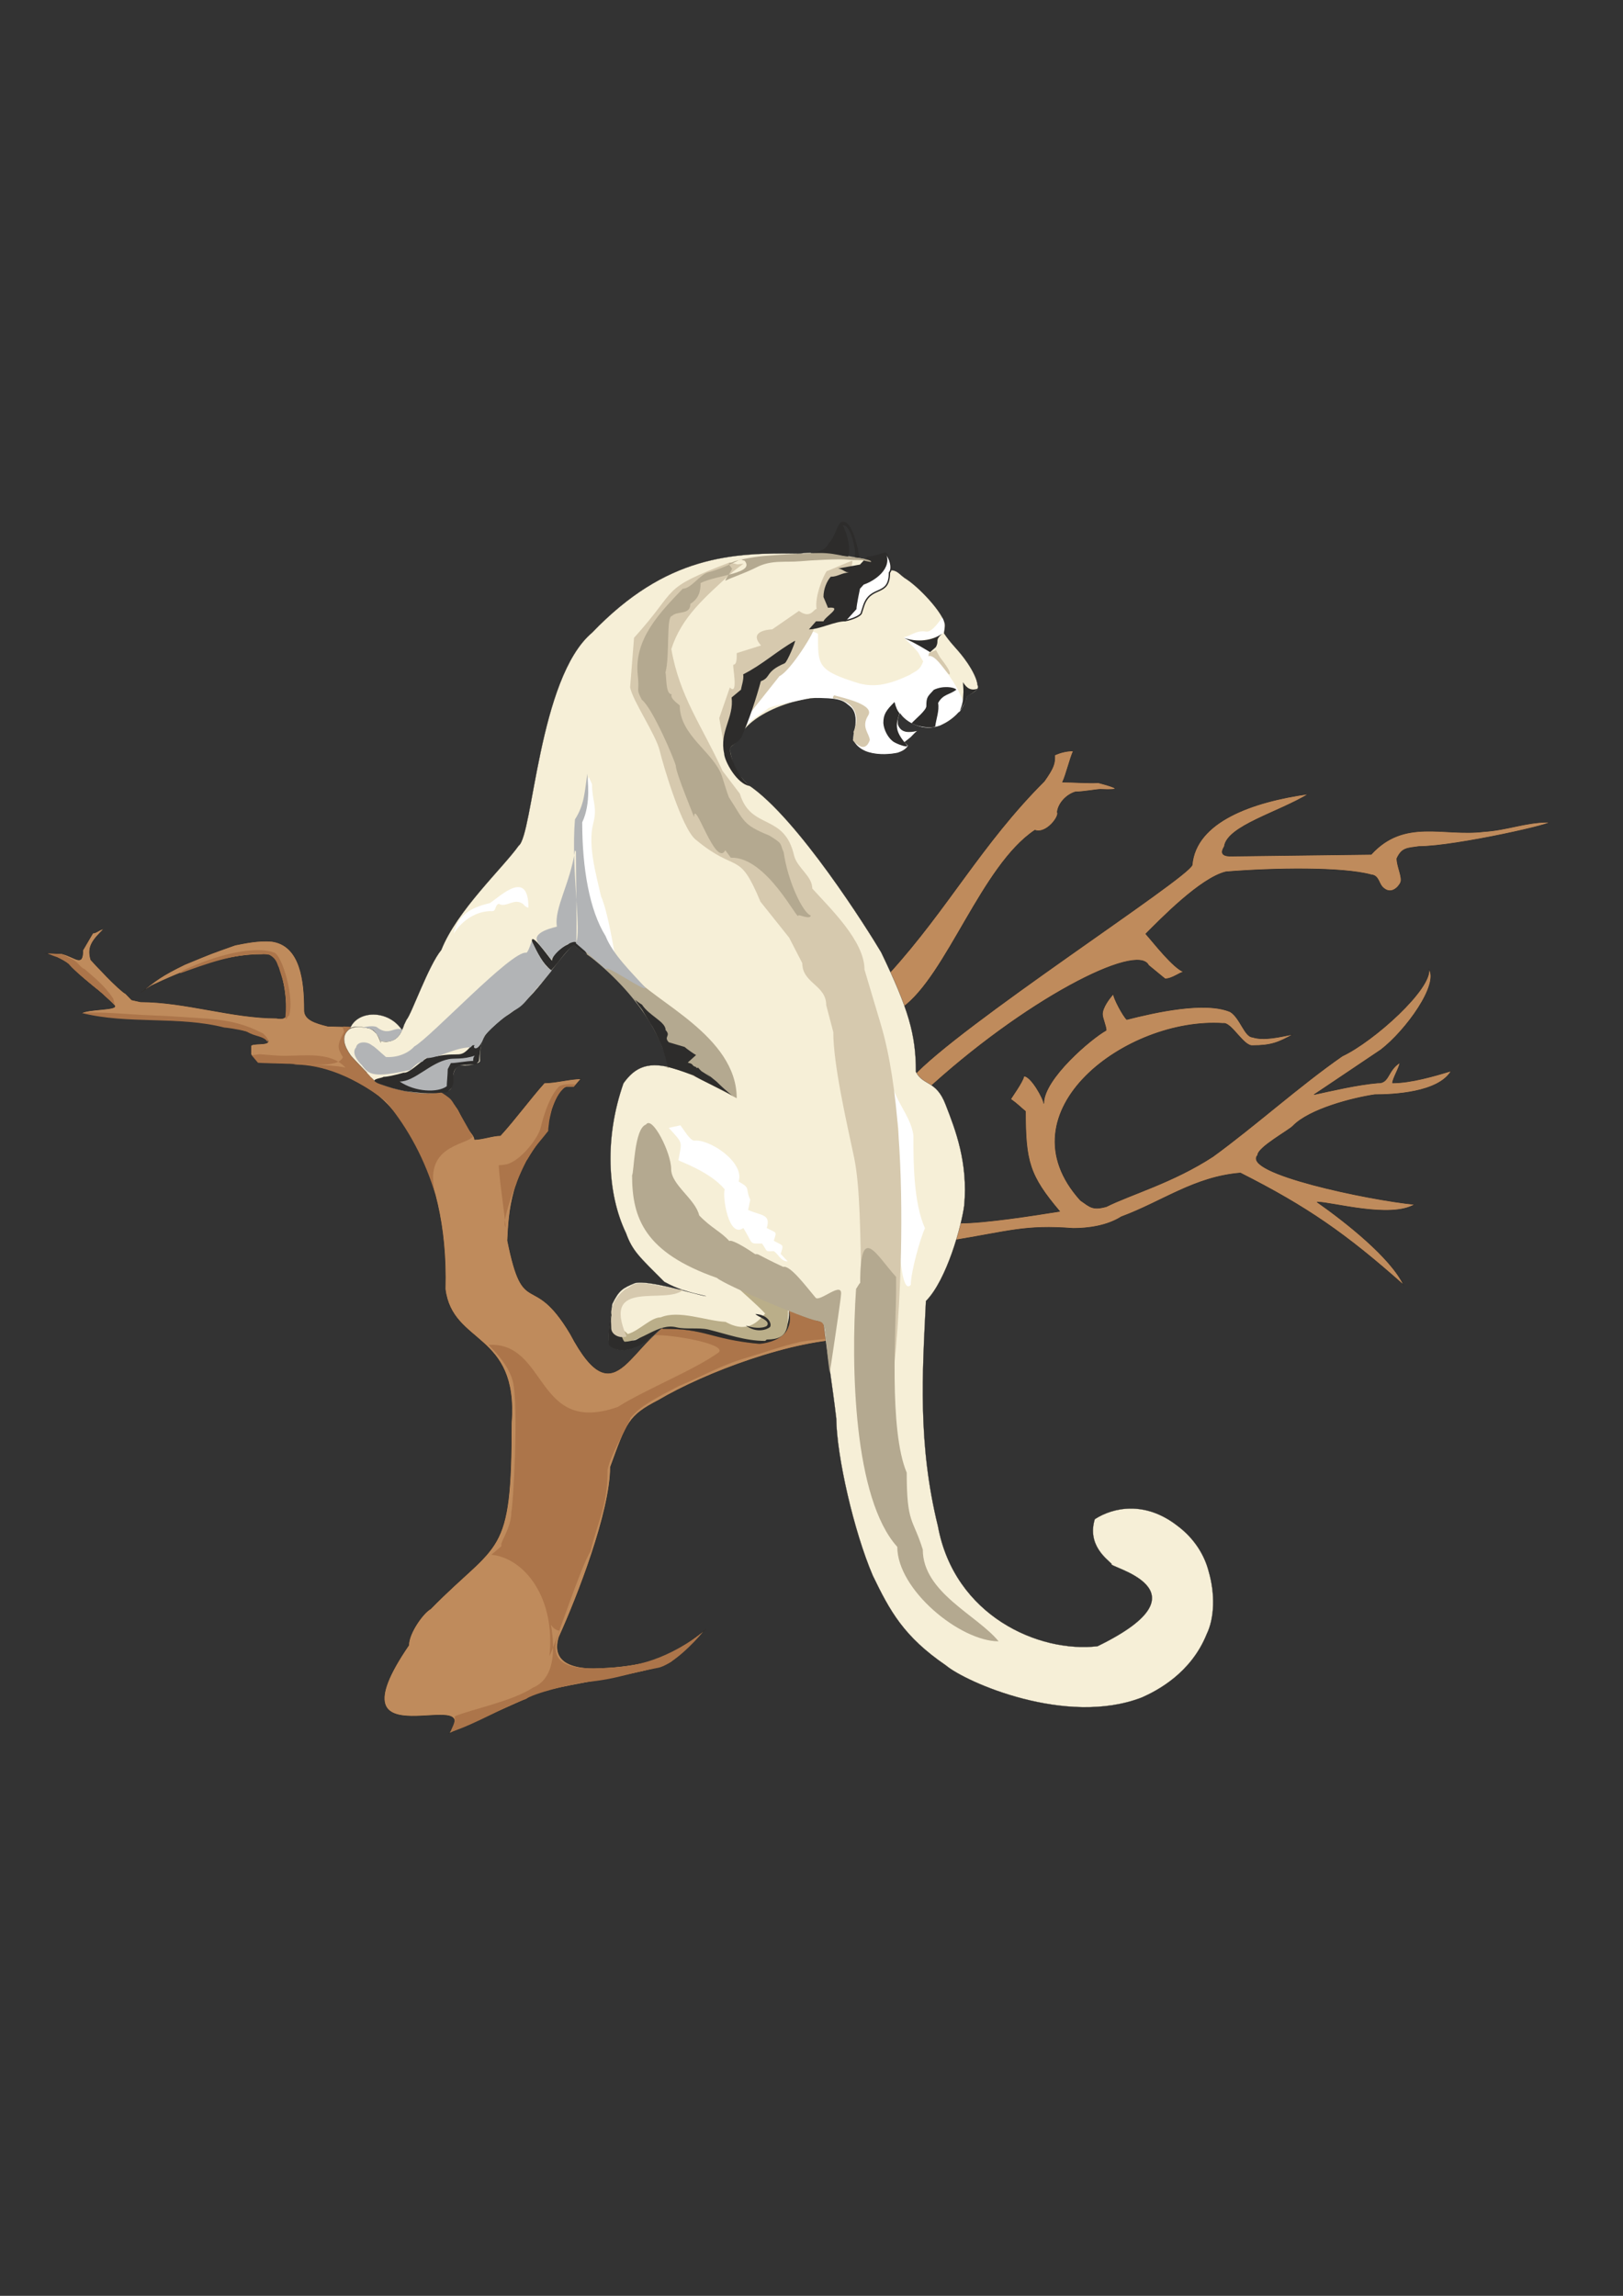 <?xml version="1.0" encoding="utf-8"?>
<!-- Created by UniConvertor 2.0rc4 (https://sk1project.net/) -->
<svg xmlns="http://www.w3.org/2000/svg" height="841.89pt" viewBox="0 0 595.276 841.89" width="595.276pt" version="1.1" xmlns:xlink="http://www.w3.org/1999/xlink" id="30100f8f-f610-11ea-ada3-dcc15c148e23">

<rect x="0" y="0" width="595.276" height="841.89" fill="#333333" stroke="none"/>

<g>
	<path style="stroke-linejoin:round;stroke:#2d2c2b;stroke-linecap:round;stroke-miterlimit:10.433;stroke-width:0.216;fill:#bf8b5c;" d="M 307.358,480.417 C 302.462,461.841 255.878,482.937 249.974,483.369 231.11,489.057 226.574,522.105 209.15,489.057 195.11,465.585 192.086,484.233 186.182,454.929 186.686,444.417 187.334,429.945 201.014,414.897 201.014,410.505 203.75,400.065 207.782,398.625 L 210.518,398.625 213.11,395.601 C 209.15,395.601 203.75,397.113 199.646,397.113 194.318,403.089 188.918,410.505 183.518,416.409 180.854,416.409 176.822,417.849 174.086,417.849 174.086,416.409 172.142,414.897 171.062,412.881 L 168.47,407.769 C 167.174,404.817 161.918,400.065 163.286,401.577 155.222,397.113 141.326,372.489 133.118,398.193 142.694,402.585 164.582,425.121 163.286,472.713 165.878,493.377 189.998,488.337 187.55,521.673 187.55,571.857 182.87,564.513 157.886,590.001 155.222,591.441 149.894,598.857 149.894,603.321 119.15,648.249 178.334,617.001 164.582,635.721 L 193.526,622.761 C 196.91,618.657 239.102,614.193 246.158,609.513 250.91,605.769 256.238,600.369 258.974,597.417 253.142,601.881 251.27,603.465 243.638,607.209 235.43,611.241 219.302,611.889 215.918,611.673 212.174,611.385 201.95,610.593 205.046,600.369 211.814,585.537 223.91,554.361 223.91,538.017 229.886,521.673 230.462,519.225 241.478,513.537 258.47,503.457 291.086,491.145 312.47,491.145 313.838,489.633 311.534,480.489 307.358,480.417 L 307.358,480.417 Z M 131.606,376.593 L 120.23,376.305 C 115.622,375.153 111.446,373.929 111.662,370.185 111.662,359.817 110.294,346.713 99.71,345.201 94.742,344.769 89.99,345.849 86.246,346.569 76.526,350.025 78.398,349.305 67.742,353.697 59.318,357.801 57.014,359.601 51.83,363.849 L 55.574,361.473 C 66.518,356.289 81.35,350.025 96.11,350.025 98.27,349.521 100.07,350.457 101.366,352.545 103.742,358.017 104.822,364.281 104.822,370.185 105.686,373.281 103.958,373.857 101.366,373.353 85.238,373.353 67.742,367.377 51.542,367.377 L 48.302,366.657 46.142,364.425 C 43.478,362.985 34.622,353.409 33.326,351.969 31.886,347.145 33.974,344.769 38.078,340.665 36.71,340.665 35.414,342.177 34.046,342.177 L 30.374,348.441 C 30.374,354.633 27.854,351.105 22.742,349.737 L 16.478,349.593 C 17.846,349.593 22.814,351.537 25.622,353.913 30.95,359.817 36.71,362.985 42.11,368.889 42.614,370.401 32.678,369.969 29.942,371.481 50.102,375.945 78.038,371.265 98.27,381.561 99.062,383.577 92.006,382.209 92.006,383.649 L 92.006,386.673 94.67,389.625 C 113.318,390.489 119.222,389.841 134.558,398.985 135.926,396.033 137.222,391.065 137.222,388.041 140.246,389.841 132.038,384.081 131.606,376.593 L 131.606,376.593 Z M 352.07,448.521 C 361.43,448.521 379.214,445.713 388.646,444.201 377.558,431.097 376.118,425.841 376.118,407.553 374.03,405.825 373.238,404.889 370.718,403.089 370.646,402.873 375.254,396.681 375.542,394.593 378.206,394.593 382.814,403.089 382.814,404.601 382.814,395.601 400.31,380.769 405.71,377.817 405.71,376.305 404.342,373.353 404.342,371.913 404.342,369.465 406.934,366.009 408.374,364.497 408.374,366.009 411.83,372.489 413.27,373.857 423.71,371.193 442.07,367.089 451.286,371.049 454.958,373.425 456.47,380.193 459.422,380.337 463.598,381.705 469.574,380.193 474.398,379.257 468.998,382.281 466.19,383.433 459.422,383.433 456.11,383.793 451.574,374.721 448.622,375.297 413.27,372.921 366.902,407.625 396.278,440.169 399.878,442.689 400.742,443.841 405.782,442.473 414.854,437.937 430.19,433.689 444.878,424.113 460.43,412.809 476.486,398.265 492.326,387.249 503.846,381.849 525.302,362.553 524.078,355.281 527.966,360.897 515.654,377.889 506.51,384.945 505.07,385.881 482.174,401.361 482.03,401.361 488.726,399.921 497.798,397.761 505.358,397.113 509.606,397.329 508.814,392.577 513.422,389.697 513.422,391.209 510.758,395.601 510.758,397.113 517.526,397.113 526.094,394.593 532.286,392.721 527.606,400.713 510.902,401.433 504.206,401.433 495.998,402.657 480.302,406.689 474.254,412.881 472.958,414.393 461.294,420.729 461.294,423.609 455.246,430.233 501.902,440.025 518.894,441.681 510.038,447.009 488.51,440.817 483.11,440.817 493.478,448.089 510.11,461.193 514.862,471.273 493.622,452.409 479.438,442.545 454.958,430.161 438.11,431.529 426.374,440.601 411.254,446.217 405.926,449.601 398.942,450.465 393.614,450.465 375.902,449.097 370.07,451.545 349.19,454.929 351.926,451.977 350.702,447.009 352.07,448.521 L 352.07,448.521 Z M 421.262,353.985 L 427.31,358.953 C 430.046,358.953 432.854,356.433 434.222,356.433 430.19,354.921 422.99,345.489 420.254,342.465 425.366,337.353 440.27,321.945 449.63,319.713 467.342,318.273 492.398,317.913 502.91,320.793 505.574,321.009 505.646,323.673 506.942,325.185 509.966,328.425 512.846,325.473 513.71,323.673 514.502,321.657 512.342,317.769 512.342,314.817 514.214,310.785 516.158,311.073 520.406,310.425 533.87,310.425 573.182,301.425 567.638,301.497 559.286,301.569 553.022,304.377 544.166,304.953 529.334,306.753 515.078,299.985 502.91,313.305 L 450.998,313.953 C 447.974,313.809 447.758,312.513 449.054,310.425 450.062,302.865 468.926,297.897 480.014,291.129 459.278,294.009 438.614,301.353 437.246,317.193 435.446,322.233 351.206,376.449 334.574,395.025 335.942,396.537 337.238,399.489 338.678,400.857 375.614,366.585 417.23,345.489 421.262,353.985 L 421.262,353.985 Z M 402.83,287.025 C 399.014,287.241 393.83,286.809 389.726,286.809 391.094,283.857 392.318,278.385 393.686,275.361 390.878,275.361 388.646,276.081 386.846,276.873 386.918,279.825 386.702,281.265 383.03,286.449 359.918,309.561 347.75,333.105 326.366,356.649 328.886,363.921 326.438,364.569 330.974,369.537 347.318,357.729 359.99,317.481 379.574,304.449 383.822,305.961 388.79,299.121 387.782,297.825 388.142,294.585 391.094,291.417 394.406,290.409 397.142,290.409 402.254,289.473 403.55,289.473 411.83,289.833 409.886,288.897 402.83,287.025 L 402.83,287.025 Z" />
	<path style="fill:#ac754a;" d="M 211.166,397.617 C 208.574,397.545 206.702,397.545 205.118,398.337 201.878,401.649 199.718,407.697 198.278,413.601 197.414,417.129 191.726,424.761 186.614,426.705 185.318,427.209 184.022,427.209 182.942,427.281 182.942,431.961 186.326,453.345 185.174,449.529 184.526,447.441 187.622,438.153 189.35,434.193 189.926,431.817 194.462,422.745 193.166,425.625 196.982,419.145 197.558,419.289 201.086,414.681 201.014,413.961 201.23,413.169 201.302,412.305 201.446,410.289 202.022,408.561 202.382,406.833 203.606,403.377 204.83,400.569 207.494,398.409 L 210.518,398.409 C 210.518,398.337 211.094,397.617 211.166,397.617 L 211.166,397.617 Z M 294.974,480.057 C 298.502,482.361 302.39,482.721 305.702,486.321 305.702,487.689 306.278,489.057 306.278,490.353 303.254,491.289 296.198,491.289 292.67,492.297 286.406,493.737 279.638,496.185 273.734,497.913 264.23,500.721 257.966,504.537 248.966,508.281 240.542,512.673 235.142,515.409 231.326,519.873 228.806,525.705 223.838,533.697 222.83,539.025 222.83,552.921 219.23,557.529 216.566,568.977 213.182,573.945 203.822,602.745 201.518,607.353 203.822,586.041 192.446,571.353 180.206,570.129 L 183.878,567.033 183.878,566.025 C 185.318,562.497 187.55,558.897 187.55,554.361 188.054,553.785 190.43,515.769 188.054,506.409 186.182,499.281 178.838,493.161 179.27,493.161 201.014,492.081 196.262,526.641 226.646,515.913 236.15,509.793 254.726,502.377 263.654,495.897 266.75,492.513 242.702,488.769 238.958,489.777 L 240.542,484.665 C 245.582,484.665 251.99,481.713 257.606,481.713 L 258.47,480.705 C 261.278,480.705 264.518,477.249 267.254,477.249 L 268.19,476.169 C 274.166,476.169 281.15,477.249 286.622,477.249 L 287.99,478.761 C 290.294,478.761 293.102,480.201 294.974,480.057 L 294.974,480.057 Z M 159.758,438.225 C 154.934,420.081 170.486,420.153 173.438,416.841 172.718,415.617 166.526,404.385 165.374,403.233 165.014,402.657 162.35,400.857 161.846,400.641 160.334,398.337 161.27,400.353 159.758,398.625 157.238,398.625 154.43,393.729 151.694,393.729 146.222,387.681 137.582,384.873 132.254,379.041 130.958,379.041 131.03,377.601 130.31,376.665 129.446,376.665 124.91,376.233 125.99,376.521 125.198,376.737 126.638,378.105 125.99,378.753 123.542,383.433 123.758,384.297 125.774,387.681 123.758,392.145 111.806,389.553 107.63,390.417 115.19,390.201 127.574,392.937 141.47,403.809 150.038,414.177 155.87,425.409 159.758,438.225 L 159.758,438.225 Z M 23.102,350.025 L 25.91,351.465 C 28.862,352.761 29.078,354.561 31.094,355.425 34.334,358.305 38.366,361.329 41.534,366.225 L 42.11,368.601 36.998,363.849 C 34.334,361.833 26.702,355.425 25.622,353.985 24.542,352.545 22.31,351.681 20.942,350.961 19.574,350.601 18.494,350.025 17.414,349.665 18.71,349.665 18.998,349.593 23.102,350.025 L 23.102,350.025 Z M 98.198,382.137 C 98.63,381.057 97.55,380.049 96.47,378.969 90.206,375.729 84.806,374.289 76.526,373.569 71.918,373.281 61.19,372.489 55.79,372.345 47.15,372.057 36.854,370.833 30.014,371.481 46.934,375.729 65.438,372.489 82.286,376.809 82.79,376.809 86.822,377.313 90.422,378.249 93.95,380.409 96.542,379.689 98.198,382.137 L 98.198,382.137 Z M 105.974,372.561 C 108.206,366.153 103.454,350.097 100.502,349.305 95.678,347.433 85.022,348.369 71.63,353.913 69.11,355.065 66.734,355.641 66.014,356.937 74.51,353.913 87.542,348.729 98.702,350.097 101.726,351.609 101.726,354.129 102.23,354.633 103.454,358.881 105.326,362.481 104.822,370.689 104.75,371.769 104.678,372.993 104.678,373.569 105.614,373.857 105.182,372.417 105.974,372.561 L 105.974,372.561 Z M 95.174,386.601 C 99.782,386.961 102.086,387.177 104.462,387.177 111.59,387.177 121.382,385.593 126.71,391.497 121.166,390.057 96.614,390.057 94.598,389.697 L 92.294,386.961 95.174,386.601 Z M 201.734,594.033 C 203.39,602.241 204.47,615.129 195.47,618.873 187.982,623.841 173.222,626.721 166.742,629.385 167.246,631.761 165.302,634.137 165.302,635.145 174.446,632.265 185.246,625.641 192.878,623.049 195.83,620.889 209.87,617.433 214.91,616.857 227.222,615.561 229.094,613.833 241.334,611.601 246.59,610.593 254.726,602.241 257.534,598.785 242.198,610.377 229.958,611.097 225.422,611.457 212.966,612.321 198.782,612.825 205.478,597.417 205.478,599.001 201.302,596.625 201.734,594.033 L 201.734,594.033 Z" />
	<path style="stroke-linejoin:round;stroke:#2d2c2b;stroke-linecap:round;stroke-miterlimit:10.433;stroke-width:0.072;fill:#f6efd7;" d="M 354.95,243.249 C 351.566,238.209 349.262,236.769 346.238,232.233 346.526,229.641 346.814,229.425 346.238,227.841 344.798,223.665 336.95,215.097 331.766,211.929 329.606,210.345 329.03,209.049 326.294,209.049 L 323.486,206.601 C 318.014,204.657 299.798,201.705 293.462,203.001 268.262,202.569 244.286,203.721 217.142,232.017 197.486,248.505 195.47,306.465 190.214,310.137 184.454,318.273 167.606,333.825 161.846,348.369 157.166,353.985 150.902,371.985 149.102,373.929 L 148.094,376.017 C 146.51,381.201 143.63,382.497 139.67,381.777 145.142,383.001 147.158,378.897 148.166,376.017 L 147.374,377.601 C 142.19,369.969 130.742,370.473 128.294,377.385 129.014,376.017 133.766,376.737 135.278,377.025 138.158,377.601 139.166,381.201 139.67,382.353 138.95,379.761 137.366,377.529 135.134,377.025 133.766,376.809 129.59,375.801 127.646,377.817 125.126,380.193 126.206,383.649 128.726,387.177 132.758,391.641 137.51,396.177 137.654,396.681 138.734,397.401 152.99,403.089 162.926,400.137 168.254,400.569 163.862,393.369 168.614,390.489 170.63,391.281 175.886,390.057 176.03,389.193 176.03,380.841 177.326,378.897 185.03,372.993 196.838,365.793 200.942,356.073 210.374,346.281 213.326,350.169 222.182,350.745 239.102,375.153 245.582,383.001 242.99,389.481 248.318,392.145 237.95,388.761 232.91,391.281 228.662,397.257 221.75,416.985 222.614,437.649 229.598,452.193 231.974,458.745 234.35,460.761 243.638,470.049 249.038,473.001 252.566,473.793 258.902,475.305 255.23,474.729 237.518,469.113 232.766,470.553 228.518,472.353 227.078,473.001 224.558,478.185 223.766,485.097 222.902,488.841 223.478,493.161 228.446,498.201 237.446,491.865 240.038,489.561 L 242.558,487.185 C 242.99,486.969 250.838,487.401 252.494,487.761 258.542,488.409 268.622,491.145 274.238,492.225 281.654,493.377 293.534,490.641 288.494,477.897 288.422,481.641 299.87,484.305 302.03,484.953 303.326,496.041 305.414,508.929 306.71,520.089 306.854,534.057 313.19,561.633 320.102,577.761 326.438,590.865 331.478,600.153 346.958,610.737 354.23,616.857 391.094,633.201 418.814,622.473 424.502,619.953 436.814,613.545 442.574,599.289 445.454,593.385 445.742,584.529 443.294,576.177 441.854,570.561 438.254,564.225 431.702,559.401 419.966,550.329 408.302,552.705 401.534,557.097 398.654,566.673 406.07,571.713 407.726,573.513 405.278,574.449 445.598,582.729 402.542,603.681 381.086,606.201 350.054,592.593 344.006,559.617 336.59,529.449 338.318,503.457 339.614,477.105 347.246,469.401 352.718,449.385 353.654,442.041 355.094,426.273 350.414,414.249 346.814,405.033 343.358,396.033 338.678,398.265 335.942,393.081 335.942,379.257 333.206,370.041 323.198,349.233 318.518,341.313 292.454,299.769 274.454,287.817 270.134,283.497 268.766,280.977 267.686,274.785 267.686,273.273 271.358,272.337 271.934,269.025 278.054,258.945 303.47,251.601 311.39,258.585 315.638,261.825 313.046,268.233 312.902,270.321 312.83,273.057 317.078,275.721 319.094,275.865 321.686,276.657 330.902,277.305 332.99,273.417 331.55,272.049 331.91,272.841 331.406,272.121 332.702,271.761 335.078,268.881 336.446,268.017 329.822,269.673 327.95,266.217 330.11,261.249 331.982,264.921 338.966,268.449 344.798,266.001 349.766,264.201 354.158,258.945 354.662,255.273 357.398,253.833 359.342,252.681 358.55,251.241 358.334,248.937 356.678,245.841 354.95,243.249 L 354.95,243.249 Z" />
	<path style="stroke-linejoin:round;stroke:#2d2c2b;stroke-linecap:round;stroke-miterlimit:10.433;stroke-width:0.504;fill:#ffffff;" d="M 326.222,209.985 C 326.222,218.913 319.526,214.449 316.862,221.865 L 315.998,224.529 C 315.998,226.041 310.886,227.625 309.59,227.625 310.886,226.113 312.47,222.153 313.766,220.713 313.766,217.689 314.774,216.897 314.774,213.945 L 321.038,208.473 C 321.038,205.449 324.926,208.473 324.926,205.521 323.486,205.233 323.486,202.857 324.854,202.857 326.438,204.585 327.59,208.473 326.222,209.985 L 326.222,209.985 Z" />
	<path style="fill:#2d2c2b;" d="M 224.27,480.705 C 224.198,483.009 225.134,485.457 225.422,488.337 226.43,490.569 228.734,489.849 231.038,490.929 232.838,493.377 237.23,487.905 238.454,487.617 240.902,485.241 242.342,484.521 243.062,484.881 244.79,485.241 244.214,486.969 243.206,487.185 242.414,486.249 238.886,492.153 232.406,494.313 231.686,494.601 226.79,496.545 223.334,493.305 222.974,488.985 223.55,484.665 224.27,480.705 L 224.27,480.705 Z" />
	<path style="fill:#ffffff;" d="M 245.294,413.601 C 250.622,419.505 250.118,418.281 248.822,425.481 249.326,425.913 260.414,429.657 265.814,436.137 264.878,438.801 267.254,454.281 272.654,450.321 276.47,456.513 274.526,456.009 279.494,456.009 281.798,459.321 280.43,458.817 283.814,458.817 285.47,459.825 286.334,462.561 288.926,462.561 L 286.334,459.825 C 287.414,456.153 287.558,457.089 283.814,455.001 284.894,451.401 285.038,452.337 281.222,450.321 282.806,445.137 279.206,445.857 274.382,443.697 L 275.174,439.953 C 273.158,435.489 275.606,435.993 270.926,433.257 273.158,426.201 260.27,417.633 254.654,418.281 252.998,418.281 250.406,413.601 249.542,412.665 L 245.294,413.601 Z M 328.166,428.649 C 329.102,423.033 328.382,477.825 334.07,471.129 334.07,466.377 337.526,454.137 339.254,450.393 335.078,441.105 335.006,426.345 335.006,416.409 334.142,408.633 326.438,402.153 326.438,392.937 322.334,413.241 333.35,399.849 328.166,428.649 L 328.166,428.649 Z M 191.87,331.521 C 188.558,329.073 185.75,333.033 182.942,331.449 181.286,331.953 182.222,334.473 180.062,334.113 175.094,334.113 169.766,337.065 166.382,342.393 168.11,334.545 174.374,332.457 179.702,331.161 183.662,328.497 193.814,318.561 193.814,332.817 193.022,332.817 192.23,331.953 191.87,331.521 L 191.87,331.521 Z M 214.838,292.425 C 214.838,297.609 214.046,295.017 214.046,299.841 211.022,302.289 213.11,308.769 213.11,311.505 212.894,317.625 214.262,326.625 216.278,331.737 218.582,336.921 218.222,337.425 220.238,340.377 220.238,341.457 225.422,348.801 225.422,349.809 225.422,349.809 222.974,334.257 220.454,328.713 218.726,321.081 215.486,309.921 217.574,302.001 219.23,295.737 217.142,293.937 217.142,287.601 L 215.99,285.009 C 215.63,285.009 213.974,292.713 214.838,292.425 L 214.838,292.425 Z M 353.222,257.289 C 350.702,250.305 346.166,244.977 341.558,239.289 L 331.55,233.889 C 332.27,234.537 332.918,235.185 334.934,237.201 337.814,240.297 336.23,238.713 338.606,242.529 337.31,246.057 335.726,246.057 333.782,247.425 324.638,251.817 319.886,251.745 315.278,250.665 299.654,245.841 300.014,244.113 300.014,232.449 297.782,231.009 296.774,231.657 294.83,232.737 293.318,233.961 289.214,236.481 291.806,236.049 291.806,237.417 290.15,238.713 290.15,240.009 289.502,240.657 287.63,244.113 286.406,244.113 L 283.814,245.481 C 282.734,245.985 281.294,248.865 279.998,249.513 277.406,250.881 274.814,256.425 273.014,258.513 271.718,262.473 270.998,268.593 271.43,270.609 273.014,264.489 277.982,262.905 281.942,259.593 285.11,258.369 291.086,257.361 297.278,255.921 308.006,255.921 309.014,256.713 310.814,258.225 311.894,259.161 313.478,259.881 313.838,263.193 314.27,267.153 312.83,268.449 313.118,271.545 315.494,276.369 322.766,277.305 329.246,276.009 330.686,275.505 332.054,274.857 332.99,273.489 L 331.55,272.121 331.694,272.121 333.998,270.321 C 335.222,269.097 335.942,268.089 336.518,268.089 333.35,268.737 330.614,269.025 329.246,265.641 329.102,263.625 329.534,262.401 330.038,261.393 330.038,261.609 329.534,260.817 331.046,262.689 332.918,264.633 335.222,265.857 338.39,266.649 340.766,266.937 342.566,266.793 344.87,266.001 347.39,264.705 349.766,263.265 351.566,261.177 352.142,261.177 352.934,259.305 353.294,258.873 353.654,258.009 353.366,257.937 353.222,257.289 L 353.222,257.289 Z M 345.518,226.473 C 344.942,227.193 341.846,232.161 339.542,231.585 335.942,231.009 333.71,233.457 331.55,233.601 333.134,235.761 343.358,234.897 346.022,232.017 346.67,230.649 346.598,227.769 345.518,226.473 L 345.518,226.473 Z" />
	<path style="fill:#f6efd7;" d="M 173.078,379.185 C 170.99,384.585 167.39,385.017 161.774,385.017 154.646,385.017 155.294,387.321 149.174,390.561 144.71,391.713 141.47,392.721 137.006,392.649 136.286,392.649 135.278,393.369 134.558,393.369 135.062,393.945 135.422,394.233 135.998,394.953 136.646,395.457 137.006,395.889 137.438,396.321 142.838,395.241 146.222,396.537 152.414,394.737 156.806,393.441 160.982,387.321 166.814,388.185 173.798,389.193 173.438,384.801 177.614,380.193 178.19,378.465 181.79,375.801 182.942,374.577 182.438,374.577 184.67,374.793 182.006,374.577 178.55,375.369 176.174,377.457 173.078,379.185 L 173.078,379.185 Z" />
	<path style="fill:#2d2c2b;" d="M 287.126,488.625 C 280.502,493.809 263.87,487.545 255.374,486.249 251.63,485.601 245.87,483.513 243.422,485.601 L 242.99,487.329 C 258.902,487.113 260.198,491.073 278.414,492.801 279.566,492.801 285.326,492.081 288.206,488.481 289.214,486.969 290.366,484.161 289.358,480.849 289.574,484.233 288.566,487.113 287.126,488.625 L 287.126,488.625 Z" />
	<path style="fill:#baae89;" d="M 280.646,481.713 C 278.054,484.449 274.31,489.273 266.102,484.737 258.902,484.377 249.038,480.273 242.342,483.081 238.67,483.081 234.422,488.049 230.246,489.201 226.934,485.601 227.726,490.569 229.022,492.009 235.646,492.009 241.334,485.025 248.174,486.753 251.702,487.545 256.238,486.753 259.766,487.545 266.606,489.201 273.158,491.721 280.646,491.721 L 281.222,491.217 C 289.79,491.217 288.998,486.105 288.998,479.193 288.206,478.401 286.982,477.537 286.478,477.033 L 285.47,477.033 C 282.95,474.225 274.886,472.857 271.358,472.857 271.214,473.001 278.054,478.761 280.646,481.713 L 280.646,481.713 Z" />
	<path style="fill:#2d2c2b;" d="M 277.046,481.857 C 281.798,482.073 283.31,485.601 282.374,486.681 281.366,487.545 277.478,489.057 273.518,486.033 275.75,486.969 279.422,487.329 281.222,486.249 282.95,484.305 278.054,483.009 277.046,481.857 L 277.046,481.857 Z" />
	<path style="fill:#d6c9ae;" d="M 345.302,241.737 C 347.894,245.121 348.83,246.921 348.182,247.353 347.462,247.353 342.926,239.505 340.478,240.657 340.622,240.513 340.55,239.793 340.838,239.361 L 343.142,238.497 C 343.142,237.561 344.15,240.441 345.302,241.737 L 345.302,241.737 Z M 268.91,209.553 C 258.182,219.345 250.046,226.257 246.23,237.993 249.254,255.489 257.39,266.001 265.022,282.705 L 271.358,291.057 C 275.462,304.665 287.774,297.969 291.302,313.953 292.598,318.417 297.926,321.297 297.926,325.833 304.622,333.249 317.078,345.129 317.078,355.569 L 323.126,375.873 C 336.446,420.873 328.166,509.145 326.654,508.065 L 320.75,503.601 C 313.262,498.057 317.798,446.001 313.262,424.473 310.454,411.225 305.63,390.345 305.63,378.465 L 303.038,368.601 C 303.038,361.185 294.254,360.609 294.254,353.193 L 289.43,343.833 278.918,330.657 C 270.854,311.289 270.566,320.721 255.086,307.833 250.118,303.729 243.422,281.265 241.982,275.361 240.614,269.457 231.974,256.929 231.11,252.033 L 232.55,233.889 C 249.542,215.097 241.55,216.321 267.614,206.241 L 270.494,206.961 272.726,206.673 268.91,209.553 Z M 303.254,209.409 C 302.174,210.705 298.718,218.625 299.51,223.305 298.358,223.305 297.35,227.121 293.03,224.025 L 283.238,230.793 C 283.022,230.793 274.022,231.081 279.134,236.697 L 270.206,239.505 C 270.206,241.017 270.35,243.753 268.982,243.753 268.55,244.113 270.998,255.417 267.686,252.105 L 263.798,263.337 265.598,273.489 285.902,247.929 C 290.006,246.057 299.366,230.793 298.286,230.793 299.654,229.209 307.502,228.345 307.502,225.969 307.286,225.753 308.222,221.865 308.15,221.865 L 307.718,221.865 C 309.23,221.073 313.262,205.377 312.542,205.665 311.246,205.953 303.758,209.409 303.254,209.409 L 303.254,209.409 Z M 305.918,254.985 C 305.918,255.129 304.478,256.425 306.782,256.137 313.982,257.865 315.422,263.049 313.046,268.377 313.622,271.761 311.606,270.753 314.198,272.841 314.558,273.057 317.438,275.865 319.022,271.401 318.878,268.953 315.71,266.649 318.446,262.329 320.822,258.441 309.662,255.993 305.918,254.985 L 305.918,254.985 Z M 242.702,471.705 C 231.11,469.041 232.19,471.849 229.598,472.569 227.582,474.009 223.622,478.041 224.27,482.361 223.91,483.945 224.198,485.241 224.198,487.257 224.414,489.777 227.87,490.929 229.814,490.065 220.382,468.393 244.214,478.761 250.694,472.929 249.614,473.361 244.142,471.705 242.702,471.705 L 242.702,471.705 Z" />
	<path style="fill:#ffffff;" d="M 343.07,234.753 C 343.358,234.753 343.574,235.185 343.574,235.761 343.574,236.265 343.358,236.697 343.07,236.697 342.854,236.697 342.638,236.265 342.638,235.761 342.638,235.185 342.854,234.753 343.07,234.753 L 343.07,234.753 Z" />
	<path style="fill:#2d2c2b;" d="M 358.55,252.537 C 356.174,253.401 354.518,252.393 353.222,250.161 353.222,251.529 353.366,252.177 353.366,253.689 L 353.222,255.993 C 353.222,257.505 352.646,259.161 352.07,260.601 352.718,259.953 353.078,259.089 353.798,257.865 354.59,256.641 354.446,255.489 354.806,255.273 355.238,255.057 357.83,253.545 358.55,252.537 L 358.55,252.537 Z M 350.774,252.897 C 348.326,254.841 345.878,254.481 344.078,257.793 344.582,260.673 343.358,263.553 342.998,266.505 341.846,266.865 337.742,267.009 334.358,265.209 335.726,263.697 339.758,260.457 339.758,258.945 339.758,255.561 340.19,255.489 342.494,252.969 345.734,251.385 349.838,251.889 350.774,252.897 L 350.774,252.897 Z M 329.894,261.537 C 328.526,266.001 328.022,268.089 332.846,273.489 332.63,274.209 329.246,272.913 327.878,272.121 325.646,270.681 324.134,267.513 323.99,265.137 323.99,262.041 324.926,260.529 328.094,257.433 328.454,258.801 328.526,258.945 328.958,260.025 329.318,260.745 329.318,260.745 329.894,261.537 L 329.894,261.537 Z M 275.246,288.249 C 270.278,287.817 265.598,278.817 265.598,276.297 263.798,268.233 269.27,263.121 268.334,255.777 L 271.79,252.897 C 271.79,252.177 272.942,249.009 272.582,247.281 279.494,243.825 284.966,238.713 291.59,234.969 291.95,234.969 288.71,242.889 287.774,243.249 280.502,246.345 282.878,248.433 279.062,249.801 277.406,255.921 274.742,264.129 271.934,270.321 270.854,272.265 268.334,273.273 268.118,273.921 266.534,275.001 270.71,285.729 275.246,288.249 L 275.246,288.249 Z M 315.422,207.033 L 318.158,204.081 C 320.822,204.081 323.558,202.641 324.854,202.641 327.518,208.473 320.822,213.009 316.79,214.377 L 315.422,215.889 C 315.422,215.889 314.126,221.937 314.126,223.377 L 310.094,227.841 C 306.062,227.841 300.662,230.793 296.702,230.793 L 299.294,227.841 302.03,227.841 C 302.606,226.113 309.518,222.297 303.686,222.873 L 302.03,218.913 C 302.03,215.889 303.326,213.009 304.694,211.497 307.358,211.497 308.726,209.985 311.39,209.985 310.094,209.985 308.726,208.473 307.358,208.473 L 315.422,207.033 Z M 315.206,204.585 C 315.206,203.937 312.758,189.105 308.294,191.625 306.926,192.849 306.278,196.881 303.974,199.185 302.318,203.073 296.774,202.353 297.422,202.785 301.238,202.785 307.574,203.433 310.958,204.297 312.254,201.417 310.814,196.017 309.158,192.633 312.038,192.201 314.27,202.569 313.478,204.441 L 315.206,204.585 Z M 345.518,232.377 C 342.854,234.321 337.814,235.977 331.694,233.961 336.95,236.481 338.534,237.633 341.126,239.145 L 343.214,237.345 C 344.654,234.825 342.638,235.113 345.518,232.377 L 345.518,232.377 Z" />
	<path style="fill:#b4a990;" d="M 319.382,206.097 L 317.15,205.665 C 316.574,205.233 312.542,205.449 310.958,205.233 308.078,204.873 297.422,205.449 293.606,205.809 288.062,206.313 283.022,205.233 277.622,207.969 272.582,210.489 268.406,211.713 266.102,212.937 265.67,212.721 269.126,208.401 268.406,208.401 268.046,207.897 267.83,207.537 267.326,207.033 267.326,206.385 267.83,206.457 268.478,206.241 270.998,205.017 278.558,203.937 281.294,203.793 287.99,203.217 293.678,203.073 300.158,202.785 304.046,202.713 306.998,203.361 309.374,203.865 309.59,203.937 320.678,205.017 319.382,206.097 L 319.382,206.097 Z M 273.086,205.593 C 272.654,205.593 271.934,205.161 271.574,205.161 268.19,206.817 263.078,209.121 259.622,209.913 256.67,210.777 253.43,215.889 250.406,215.889 242.126,224.529 232.478,234.321 233.918,247.497 234.638,254.265 233.126,252.177 235.43,256.641 239.318,259.521 247.742,279.393 247.886,280.905 247.886,283.497 254.798,299.913 254.582,299.697 254.582,292.209 262.43,318.417 266.03,311.793 L 268.046,314.529 C 281.294,314.025 292.886,338.505 292.814,335.697 292.814,335.193 297.278,337.425 297.35,335.697 294.686,334.977 288.998,323.601 287.414,312.441 285.83,309.201 287.558,309.705 282.158,306.393 272.222,302.361 273.086,301.137 267.326,292.353 266.39,289.905 265.526,286.809 264.734,284.433 261.566,275.721 249.326,269.673 249.326,258.729 249.11,258.369 245.51,256.137 246.374,254.553 244.07,254.769 244.502,248.001 244.07,246.633 245.726,240.585 244.286,225.897 246.446,225.897 248.318,223.881 253.214,225.681 253.214,221.433 256.454,219.417 256.958,216.609 256.958,213.801 263.006,210.777 277.118,210.345 273.086,205.593 L 273.086,205.593 Z M 251.054,393.081 C 256.094,395.241 260.846,397.761 270.206,402.729 270.206,379.833 239.534,367.233 231.614,357.225 223.622,354.201 218.51,348.657 210.23,346.209 229.67,359.529 242.27,376.881 245.222,391.713 241.406,390.129 247.094,391.785 251.054,393.081 L 251.054,393.081 Z M 262.934,468.609 C 236.438,459.321 231.83,446.721 231.83,430.953 232.55,430.233 232.55,413.817 236.942,412.377 239.174,408.921 246.158,422.673 246.158,428.649 246.158,434.553 255.014,439.593 256.454,445.713 261.134,450.537 264.23,451.473 267.542,455.145 267.542,454.713 269.558,454.857 276.974,459.897 278.702,459.897 276.83,459.681 287.27,464.577 289.79,463.857 295.622,471.705 299.15,475.881 300.662,477.609 309.302,469.329 308.438,474.945 308.438,475.809 307.07,485.385 304.334,503.457 301.886,485.889 303.614,484.881 299.222,484.233 294.902,483.441 265.958,471.273 262.934,468.609 L 262.934,468.609 Z M 315.494,470.409 C 314.918,470.985 314.486,471.993 313.982,472.641 312.038,501.369 313.118,549.537 329.102,567.249 329.102,583.017 352.142,601.881 366.254,601.881 358.478,592.305 338.462,584.025 338.462,568.257 334.862,556.665 332.558,558.969 332.558,540.033 325.934,524.265 328.67,487.041 328.67,472.641 L 328.67,468.249 C 321.47,460.401 315.494,448.017 315.494,470.409 L 315.494,470.409 Z" />
	<path style="fill:#2d2c2b;" d="M 195.11,345.345 C 197.198,349.593 198.926,353.193 202.166,355.857 L 204.614,352.977 C 206.126,351.033 207.494,349.089 210.374,346.497 211.814,347.793 212.894,348.729 215.414,350.097 L 214.406,348.369 C 212.246,346.209 210.878,343.833 208.358,346.281 205.838,347.289 202.382,350.385 202.454,352.329 200.366,349.737 194.606,341.601 195.11,345.345 L 195.11,345.345 Z M 175.67,380.049 C 175.31,380.769 173.078,381.993 172.718,382.785 L 173.15,383.217 C 168.47,388.545 169.262,385.593 160.262,387.321 156.878,385.593 151.334,393.441 148.022,393.441 151.334,392.289 143.63,394.881 140.678,394.881 140.246,395.313 137.294,395.529 137.294,396.321 137.798,396.897 138.23,397.113 139.382,397.545 143.414,398.913 144.494,399.273 148.67,400.137 159.038,401.577 160.694,400.569 163.718,400.569 169.046,397.545 163.574,393.585 168.686,390.633 L 174.734,390.273 C 174.734,390.273 175.31,389.265 175.67,389.265 175.958,386.529 176.174,382.497 177.902,379.401 L 175.67,380.049 Z M 235.502,368.457 C 238.094,372.489 244.142,374.649 244.142,377.745 246.23,379.977 243.278,380.049 245.294,382.209 L 251.126,383.937 C 251.702,384.513 254.654,386.601 255.302,386.889 L 252.278,389.625 C 252.638,389.913 253.43,389.769 254.006,390.489 254.654,391.425 255.446,390.993 255.446,391.641 256.598,391.641 255.302,390.921 257.246,392.793 L 260.63,394.953 258.902,393.441 262.79,396.609 C 265.526,399.273 265.382,399.057 268.622,401.865 267.038,400.569 256.526,395.889 254.366,394.305 252.638,393.801 248.75,392.217 245.006,391.281 244.214,388.617 244.07,387.465 242.846,384.009 242.702,383.721 240.326,377.889 238.598,375.441 L 235.502,370.257 C 234.35,368.745 234.062,368.457 232.622,366.153 232.406,366.009 232.406,366.441 235.502,368.457 L 235.502,368.457 Z" />
	<path style="fill:#b2b4b6;" d="M 146.582,396.609 C 152.342,400.497 160.55,400.785 163.862,398.337 163.862,397.113 164.222,393.801 164.222,392.073 L 165.374,389.841 C 167.462,389.841 171.206,389.049 173.51,389.049 173.654,388.833 173.366,387.825 174.158,387.105 169.766,388.617 166.526,387.969 164.582,388.401 157.742,389.697 152.126,396.609 146.582,396.609 L 146.582,396.609 Z M 138.59,376.953 C 137.654,375.873 134.342,376.449 133.334,376.737 134.702,376.953 136.718,377.169 137.654,378.537 138.59,379.473 139.31,380.769 139.526,381.705 142.622,382.281 145.646,382.065 147.518,377.601 144.71,376.305 142.694,379.905 138.59,376.953 L 138.59,376.953 Z M 130.598,384.081 C 128.87,386.025 130.958,388.905 132.758,390.633 135.278,394.161 137.15,395.313 150.542,392.361 151.334,391.569 153.35,389.337 154.934,389.337 L 156.086,388.041 C 161.198,388.041 166.742,384.081 172.574,384.081 L 173.366,383.289 174.158,383.289 C 172.934,384.081 175.31,386.673 177.686,379.833 181.43,375.729 184.814,372.993 188.558,370.545 191.942,368.889 193.166,366.585 195.326,364.209 195.326,364.209 201.518,357.153 202.382,355.857 199.43,354.561 196.406,347.937 195.038,345.057 195.038,344.913 193.742,349.377 193.022,349.377 187.838,348.297 157.67,380.697 151.982,383.721 149.678,386.313 145.646,387.897 141.542,387.609 139.094,385.521 137.654,384.009 136.358,383.289 134.414,381.705 130.958,381.921 130.598,384.081 L 130.598,384.081 Z M 213.542,301.569 C 213.542,318.417 216.206,333.825 222.11,343.257 224.702,349.881 231.542,356.505 236.726,362.193 236.726,363.993 222.254,353.481 222.254,355.425 L 211.166,345.849 C 213.47,342.393 209.366,318.705 210.878,300.489 214.406,294.945 214.406,290.481 215.414,283.713 215.414,285.585 216.926,294.369 213.542,301.569 L 213.542,301.569 Z M 210.878,311.865 C 209.222,323.817 203.174,333.033 204.254,339.801 204.11,339.945 193.958,341.745 197.63,346.065 197.774,346.569 202.166,351.393 202.166,352.041 204.11,348.369 209.222,344.985 211.382,345.417 211.598,335.193 211.238,323.025 211.238,312.225 211.022,312.009 210.878,311.865 210.878,311.865 L 210.878,311.865 Z" />
</g>
</svg>